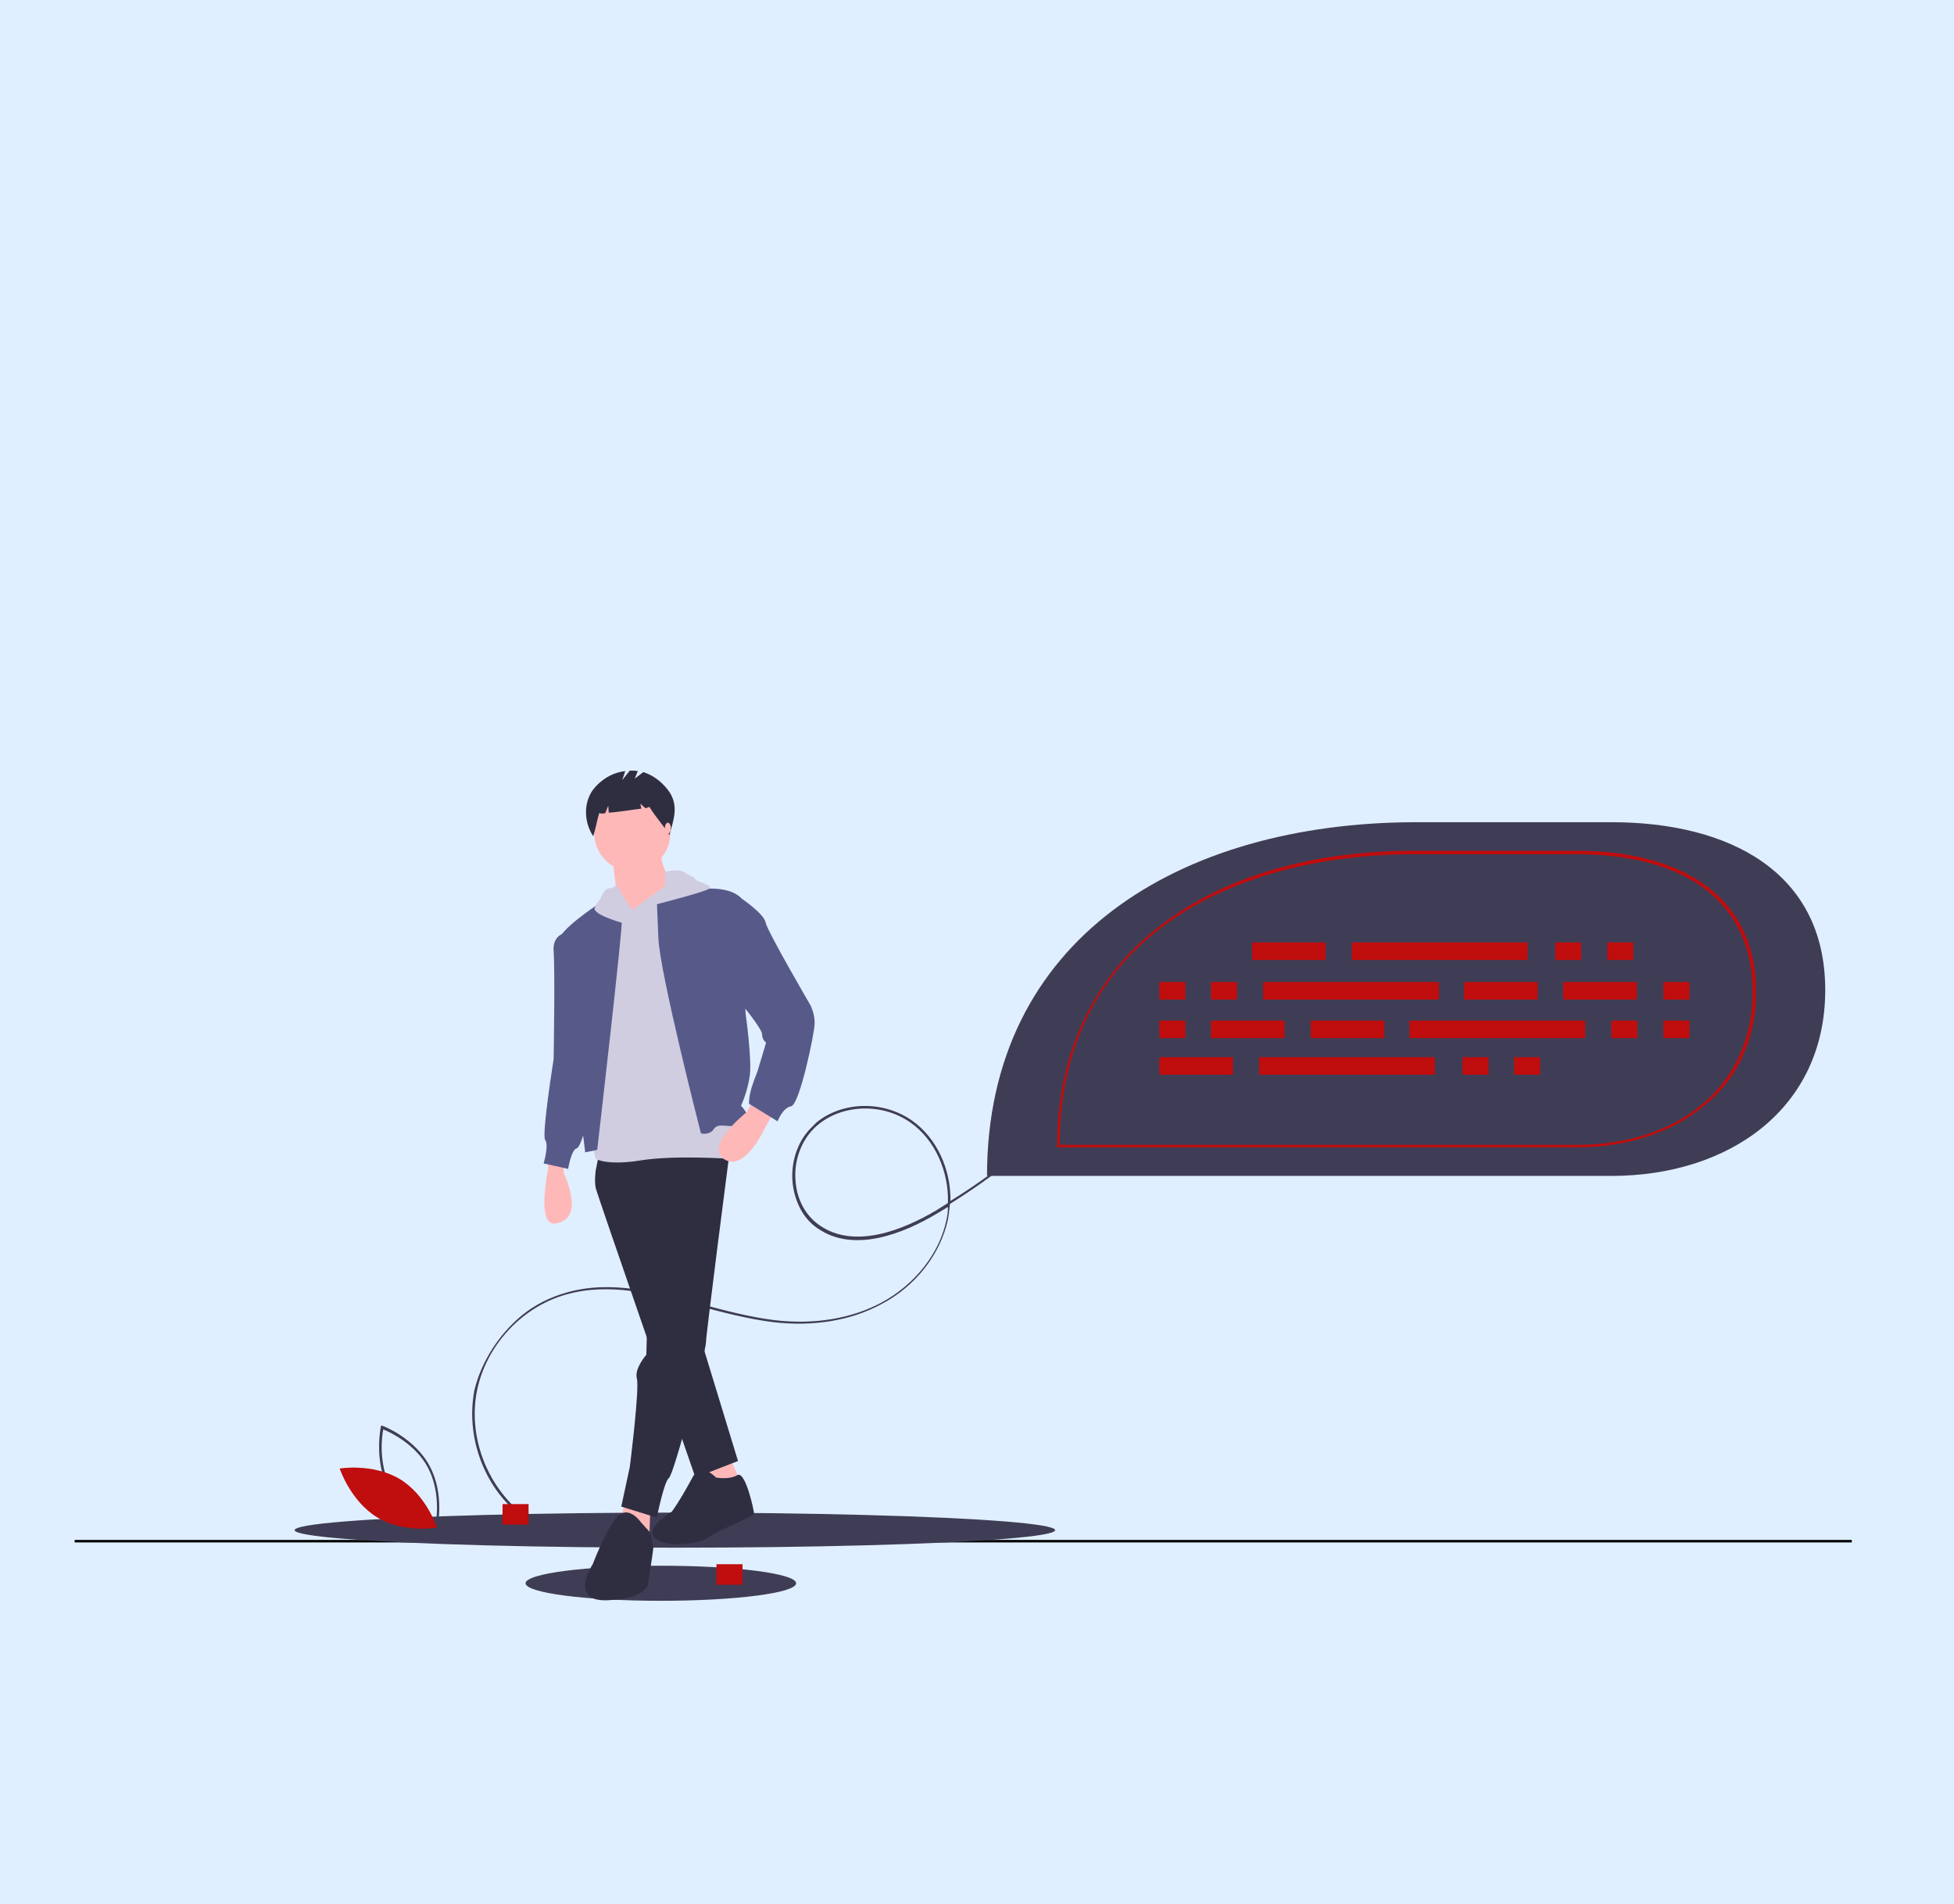 <?xml version="1.0" encoding="utf-8"?>
<!-- Generator: Adobe Illustrator 27.2.0, SVG Export Plug-In . SVG Version: 6.00 Build 0)  -->
<svg version="1.1" id="Layer_1" xmlns="http://www.w3.org/2000/svg" xmlns:xlink="http://www.w3.org/1999/xlink" x="0px" y="0px"
	 viewBox="0 0 390 380" style="enable-background:new 0 0 390 380;" xml:space="preserve">
<style type="text/css">
	.st0{opacity:0.2;fill:#66B0FF;}
	.st1{fill:none;stroke:#000000;stroke-width:0.5;stroke-miterlimit:10;}
	.st2{fill:#3F3D56;}
	.st3{fill:#FFB8B8;}
	.st4{fill:#2F2E41;}
	.st5{fill:#D0CDE1;}
	.st6{fill:#575A89;}
	.st7{fill:#C00D0D;}
</style>
<rect class="st0" width="390" height="380"/>
<line class="st1" x1="14.9" y1="307.6" x2="369.6" y2="307.6"/>
<path class="st2" d="M104.2,262.5c2.6-2.1,5.6-3.6,8.8-4.5c8.9-2.6,18.1-0.1,27,2.3c4.8,1.3,9.8,2.6,14.7,3.2
	c7.8,0.9,15.2-0.3,21.2-3.5c6.7-3.6,11.6-9.8,13-16.5c0.2-0.8,0.3-1.7,0.3-2.6c-0.7,0.4-1.3,0.8-2,1.2c-7,4.2-16.9,8.1-24.1,3
	c-2.8-1.9-4.5-5.3-4.9-9c-0.4-4,0.9-8.1,3.5-10.8c0.4-0.4,0.8-0.8,1.3-1.3c5.2-4.2,13.3-4.4,19.1-0.3c4.9,3.5,7.7,9.7,7.6,16
	c4.2-2.6,8.2-5.4,12-8.5l0.3,0.4c-4,3.1-8.1,6-12.4,8.7c-0.1,1-0.2,2-0.4,3.1c-1.5,6.9-6.4,13.3-13.3,16.9
	c-6.1,3.3-13.5,4.5-21.5,3.6c-4.9-0.6-9.9-1.9-14.8-3.2c-9.2-2.5-18-4.8-26.7-2.3c-8.8,2.5-15.9,10.2-17.7,19.2
	c-1.8,9,1.9,18.8,9,24.5l-0.3,0.4c-7.4-5.8-11-15.9-9.2-25.1C96.1,271.7,99.6,266.3,104.2,262.5z M189.2,240.1
	c0.2-6.3-2.6-12.6-7.4-16c-6-4.3-14.9-3.7-19.7,1.5c-2.4,2.6-3.7,6.5-3.3,10.3c0.3,3.6,2,6.7,4.7,8.6c6.9,4.9,16.6,1.1,23.5-3
	C187.7,241,188.5,240.6,189.2,240.1L189.2,240.1z"/>
<ellipse class="st2" cx="134.7" cy="305.4" rx="75.9" ry="3.5"/>
<ellipse class="st2" cx="131.9" cy="316" rx="27" ry="3.5"/>
<path class="st3" d="M109.4,231.1v2.2c0,0-2.4,11.4,1.4,10.9c6.3-0.8,1.7-10.1,1.7-10.1v-1.9L109.4,231.1z"/>
<polygon class="st3" points="139.9,292.4 142.3,299.3 148.4,297 145.6,290.8 "/>
<polygon class="st3" points="124.9,299.3 123.3,305.2 129.6,307.1 129.8,300.9 "/>
<path class="st4" d="M119.5,230.6l-0.6,3c0,0-0.3,2.2,0,3.5c0.3,1.4,19.9,57.8,19.9,57.8l8.5-3.3l-10.9-35.7l-1.4-27.5L119.5,230.6z
	"/>
<path class="st4" d="M130.1,230l-1.1,40.4c0,0-2.4,2.7-1.9,4.7c0.6,1.9-1.4,17.7-1.4,17.7l-1.7,7.9l7.1,2.2c0,0,1.4-7.1,2.4-7.9
	c1.1-0.8,7.4-25.4,7.4-27s4.7-37.9,4.7-37.9l-11.5-4.7L130.1,230z"/>
<path class="st4" d="M142.9,294.9c0,0-3-3.3-4.7,0c-1.3,2.4-2.6,4.7-4.1,6.8c0,0-8.8,5.2,0,6.5c0,0,4.9,0.3,7.4-1.4
	c2.4-1.7,9-4.1,9-4.7s-1.7-8.5-3.3-7.7C145.6,295.4,142.9,294.9,142.9,294.9z"/>
<path class="st4" d="M127.9,303.8c0,0-2.4-3.5-4.7-1.1c-2.2,2.4-4.9,9.5-4.9,9.5s-4.9,7.4,2.8,7.2c7.6-0.3,8.2-3,8.2-3
	s1.1-7.1,1.1-7.4c0-0.3-0.6-3.1-0.6-3.1L127.9,303.8z"/>
<circle class="st3" cx="126.2" cy="166.3" r="7.6"/>
<path class="st3" d="M122.2,171.1l1.1,8.8l3.3,8.2l7.1-8.5v-4.1c0,0-2.2-3.3-1.7-6L122.2,171.1z"/>
<path class="st5" d="M126,181.7l-3.8-1.7l-4.1,48.3l0.8,3c0,0,2.2,1.4,9,0.3c6.8-1.1,18-0.3,18-0.3l0.8-24.8l-13.3-29.2L126,181.7z"
	/>
<path class="st6" d="M119.2,229.5c0,0,5.2-45,4.9-45.8c-0.3-0.8-4.9-3.1-4.9-3.1s-7.9,5.2-7.6,7.2c0.3,1.9,5.2,42.2,5.2,42.2
	L119.2,229.5z"/>
<path class="st6" d="M139.9,226.2c0,0-8.2-31.9-8.5-39s-0.3-7.9-0.3-7.9s12.6-4.4,16.9,0l0.8,22.9c0,0,1.4,9.8,0.8,12.8
	c-0.3,1.9-0.9,3.9-1.7,5.7c0,0,3,3,0.3,3.8c-2.7,0.8-4.7-0.6-5.7,0.8C141.6,226.7,139.9,226.2,139.9,226.2z"/>
<path class="st6" d="M113.5,186.1c0,0-3.3,0-3,3.8c0.3,3.8,0,21.5,0,21.5s-2.4,15-1.7,16.1c0.8,1.1-0.3,4.7-0.3,4.7l4.9,1.1
	c0,0,0.6-3.8,1.7-4.1c1.1-0.3,2.7-8.2,2.7-8.2L113.5,186.1z"/>
<path class="st3" d="M150.3,219.7L149,222c0,0-8.6,6.8-4.4,9.4c4.2,2.6,8.3-6.7,8.3-6.7l1.4-2.4L150.3,219.7z"/>
<path class="st6" d="M144.3,178.8l3.8,0.6c0,0,4.4,3,4.7,4.7c0.3,1.7,9,16.6,9,16.6c0.5,1.1,0.8,2.3,0.8,3.5c0,1.9-3,16.3-4.7,16.6
	s-2.7,3-2.7,3l-5.7-3.5c0-0.8,0.1-1.7,0.3-2.4c0.3-1.4,1.4-4.1,1.4-4.1l1.7-5.7c-0.5-0.4-0.8-1-0.8-1.7c0-1.1-4.7-6.8-4.7-6.8
	L144.3,178.8z"/>
<path class="st5" d="M125.2,184.5c0,0-7.1-1.9-6.5-3.3s1.1-1.7,1.1-1.7s0.8-2.2,1.7-2.2s1.5-0.7,1.5-0.7l3.1,5L125.2,184.5z"/>
<path class="st5" d="M132.8,174c0,0,2.7-0.7,3.8,0.1s1.9,0.8,2.2,1.4c0.3,0.6,3.8,1.1,2.7,1.9c-1.1,0.8-15.6,4.4-15.6,4.4l6.8-4.9
	L132.8,174z"/>
<path class="st4" d="M133.7,158.2c-1.3-1.9-3.1-3.4-5.3-4.1l-1.7,1.3l0.6-1.5c-0.6-0.1-1-0.1-1.6-0.1l-1.5,1.9l0.6-1.8
	c-2.6,0.3-4.9,1.7-6.5,3.8c-1.9,2.7-1.7,6.5,0.1,9.2c0.5-1.5,0.7-3,1.2-4.6c0.4,0.1,0.8,0.1,1.2,0l0.6-1.5l0.1,1.4
	c1.9-0.1,4.7-0.6,6.5-0.8l-0.2-1l1,0.9c0.6-0.1,0.9-0.3,0.8-0.3c1.3,2.2,2.7,3.5,4,5.7C134.5,163.5,135.4,161,133.7,158.2z"/>
<ellipse class="st3" cx="133.3" cy="165.3" rx="0.6" ry="1.1"/>
<path class="st2" d="M87.2,305.3l-0.3-0.1c-0.1,0-6.5-2.5-9.4-8.1s-1.5-12.2-1.5-12.3l0.1-0.3l0.3,0.1c0.1,0,6.5,2.5,9.4,8.1
	c3,5.6,1.5,12.2,1.5,12.3L87.2,305.3z M78,296.9c2.5,4.7,7.6,7.1,8.9,7.6c0.3-1.4,1-6.9-1.5-11.6c-2.5-4.7-7.6-7.1-8.9-7.6
	C76.2,286.6,75.5,292.2,78,296.9z"/>
<path class="st7" d="M79.8,295.2c5.4,3.3,7.4,9.7,7.4,9.7s-6.7,1.2-12-2.1c-5.3-3.3-7.4-9.7-7.4-9.7S74.4,292,79.8,295.2z"/>
<path class="st2" d="M197,234.7h124.6c23.6,0,42.7-13.5,42.7-37.1l0,0c0-23.6-19.2-33.5-42.7-33.5h-39.1
	C235.3,164.2,197,187.5,197,234.7L197,234.7z"/>
<path class="st7" d="M314.7,229H211v-0.3c0-18.5,7.2-33.8,20.9-44.2c12.6-9.6,30-14.7,50.4-14.7h32.5c10.3,0,19.1,2.3,25.2,6.6
	c6.9,4.9,10.5,12.1,10.5,21.5c0,9.4-3.6,17.4-10.5,22.9C333.6,226.1,324.6,229,314.7,229z M211.5,228.5h103.1
	c21,0,35.2-12.2,35.2-30.5c0-17.5-12.8-27.5-35.2-27.5h-32.4C248.1,170.5,211.7,185.7,211.5,228.5z"/>
<rect x="249.9" y="188.1" class="st7" width="14.7" height="3.5"/>
<rect x="310.4" y="188.1" class="st7" width="5.2" height="3.5"/>
<rect x="320.8" y="188.1" class="st7" width="5.2" height="3.5"/>
<rect x="269.8" y="188.1" class="st7" width="35.1" height="3.5"/>
<rect x="231.4" y="211" class="st7" width="14.7" height="3.5"/>
<rect x="291.9" y="211" class="st7" width="5.2" height="3.5"/>
<rect x="302.2" y="211" class="st7" width="5.2" height="3.5"/>
<rect x="251.3" y="211" class="st7" width="35.1" height="3.5"/>
<rect x="292.2" y="196" class="st7" width="14.7" height="3.5"/>
<rect x="312" y="196" class="st7" width="14.7" height="3.5"/>
<rect x="332" y="196" class="st7" width="5.2" height="3.5"/>
<rect x="231.4" y="196" class="st7" width="5.2" height="3.5"/>
<rect x="241.7" y="196" class="st7" width="5.2" height="3.5"/>
<rect x="252.1" y="196" class="st7" width="35.1" height="3.5"/>
<rect x="261.6" y="203.7" class="st7" width="14.7" height="3.5"/>
<rect x="241.7" y="203.7" class="st7" width="14.7" height="3.5"/>
<rect x="231.4" y="203.7" class="st7" width="5.2" height="3.5"/>
<rect x="332" y="203.7" class="st7" width="5.2" height="3.5"/>
<rect x="321.6" y="203.7" class="st7" width="5.2" height="3.5"/>
<rect x="281.3" y="203.7" class="st7" width="35.1" height="3.5"/>
<rect x="100.3" y="300.2" class="st7" width="5.2" height="4.1"/>
<rect x="143" y="312.2" class="st7" width="5.2" height="4.1"/>
</svg>
